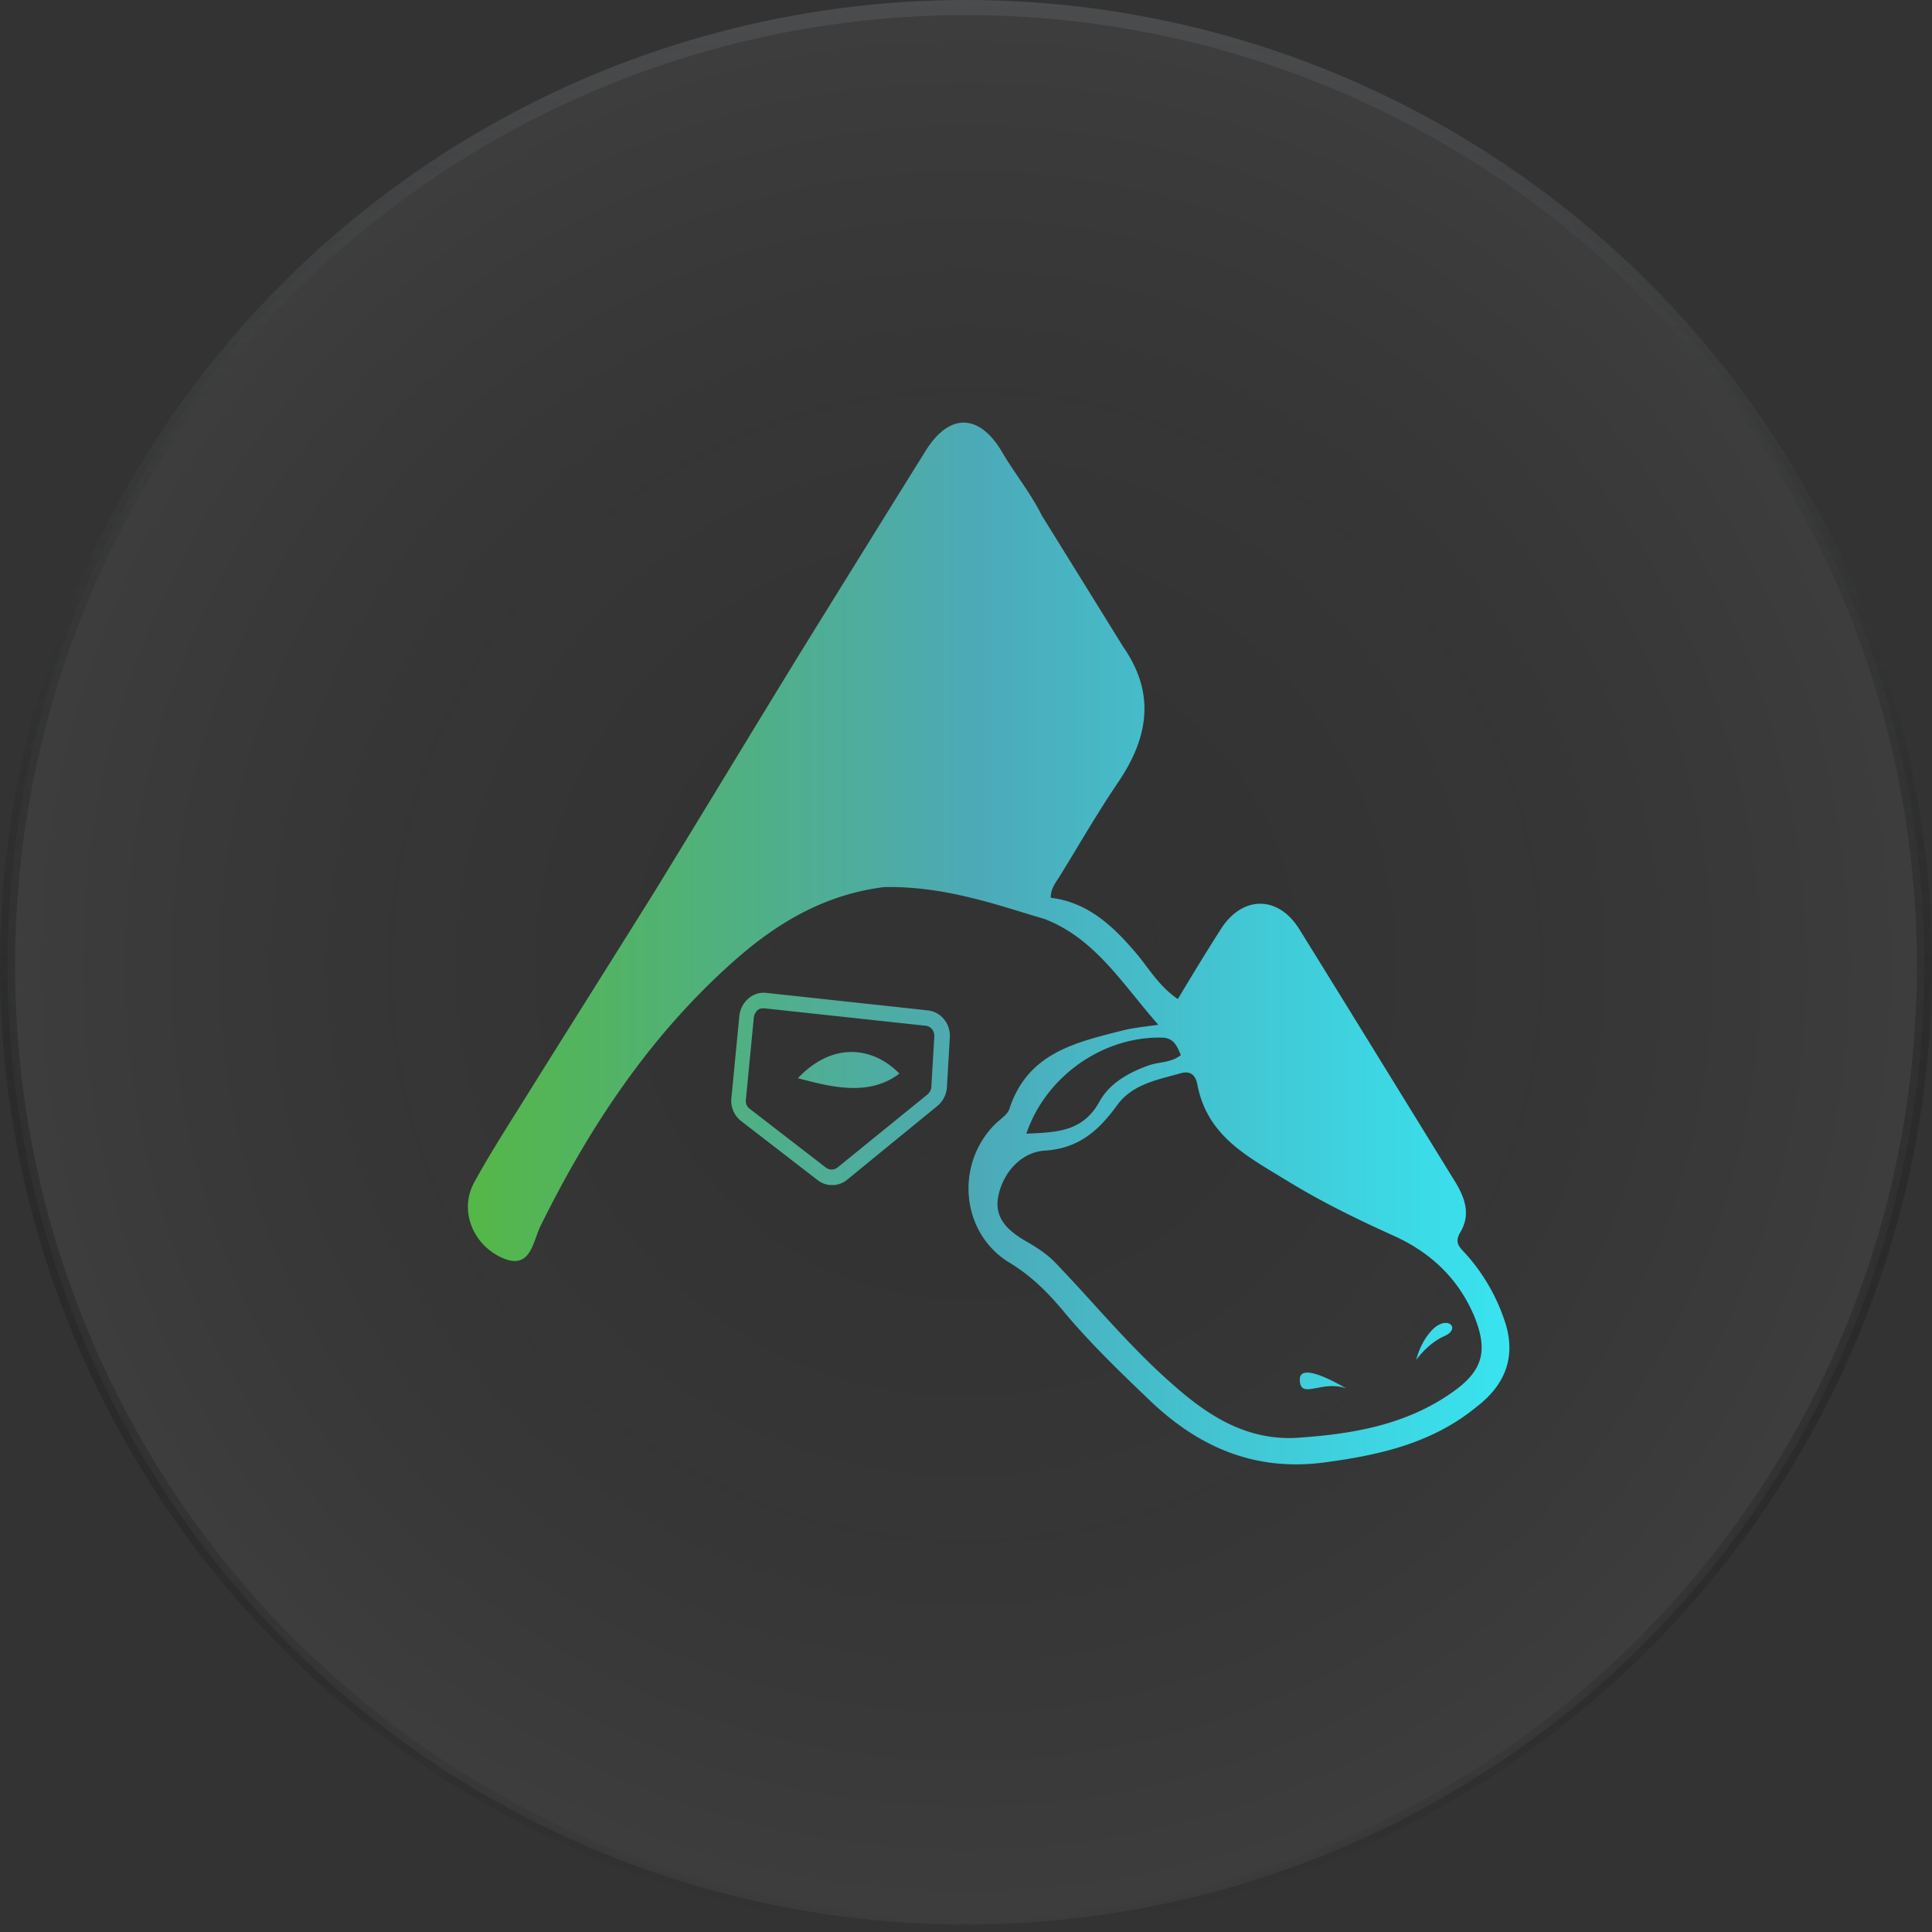 <svg xmlns="http://www.w3.org/2000/svg" width="64" height="64" fill="none" viewBox="0 0 64 64">
  <rect x="0" y="0" width="64" height="64" fill="#333333" stroke="none"/>
  <circle cx="32" cy="32" r="31.75" fill="url(#a)" fill-opacity=".05" stroke="url(#b)" stroke-width=".5"/>
  <g clip-path="url(#c)">
    <path fill="url(#d)" fill-rule="evenodd" d="M49.83 43.717a6.254 6.254 0 0 0-1.274-2.178l-.064-.07c-.163-.173-.31-.33-.119-.645.348-.58.166-1.124-.165-1.669l-1.722-2.795c-1.149-1.865-2.297-3.73-3.445-5.58-.696-1.123-1.888-1.123-2.6 0-.48.75-.944 1.515-1.424 2.315-.451-.305-.756-.708-1.056-1.104a7.798 7.798 0 0 0-.468-.58c-.729-.835-1.54-1.533-2.683-1.67-.013-.245.113-.437.231-.617.03-.044.058-.088.084-.131.186-.302.37-.606.553-.91.436-.723.873-1.447 1.352-2.154 1.01-1.481 1.258-2.945.182-4.494l-1.35-2.18-1.35-2.178c-.218-.439-.49-.841-.763-1.244-.181-.268-.363-.536-.528-.816-.762-1.327-1.772-1.361-2.567-.068-1.391 2.23-2.782 4.477-4.173 6.724-.804 1.311-1.607 2.63-2.41 3.95-.803 1.319-1.606 2.638-2.41 3.949-.712 1.14-1.428 2.28-2.144 3.421-.716 1.14-1.433 2.281-2.145 3.422l-.269.43c-.476.76-.955 1.523-1.387 2.31-.496.886-.099 1.975.795 2.452.86.455 1.066-.118 1.254-.642.044-.123.087-.243.137-.346 1.64-3.32 3.644-6.332 6.41-8.783 1.456-1.294 3.046-2.213 4.984-2.451 1.027-.018 2.02.136 3.014.391.508.125 1.015.28 1.523.435.254.078.508.155.762.229 1.312.502 2.154 1.538 3.016 2.598.248.305.497.612.76.909l-.355.048c-.318.042-.607.08-.887.156l-.1.025c-1.507.383-3.01.764-3.593 2.562-.05.14-.183.252-.317.364a3.632 3.632 0 0 0-.13.113c-1.375 1.345-1.16 3.66.48 4.63.729.443 1.308 1.038 1.838 1.685.861 1.021 1.838 1.958 2.799 2.877 1.623 1.549 3.478 2.332 5.73 2.043 1.821-.239 3.593-.63 5.067-1.839 1.027-.783 1.325-1.753.928-2.894Zm-11.36-9.345c.398 0 .514.255.646.579-.205.166-.446.21-.685.253a2.529 2.529 0 0 0-.375.087c-.662.239-1.291.579-1.64 1.209-.529.96-1.366 1.003-2.25 1.047l-.167.008c.646-1.906 2.534-3.217 4.471-3.183Zm9.622 11.763c-1.557 1.09-3.345 1.378-5.184 1.498-1.623.068-2.864-.715-4.04-1.754-.963-.84-1.82-1.78-2.672-2.717a68.26 68.26 0 0 0-1.236-1.334c-.266-.272-.547-.46-.862-.647-.612-.34-1.192-.766-1.026-1.566.165-.8.778-1.447 1.523-1.498 1.126-.068 1.789-.647 2.418-1.515.445-.606 1.128-.788 1.81-.97l.31-.085c.33-.085.48.102.53.374.297 1.575 1.45 2.27 2.617 2.976l.397.241c1.142.698 2.335 1.277 3.544 1.822 1.175.544 2.07 1.379 2.6 2.604.48 1.158.33 1.839-.73 2.57ZM30.736 33.47l-5.349-.579a.767.767 0 0 0-.596.187.888.888 0 0 0-.298.562l-.265 2.74c-.033.29.1.58.315.75l2.534 1.957c.149.12.314.17.48.17a.767.767 0 0 0 .497-.17l2.997-2.45a.882.882 0 0 0 .315-.597l.099-1.685c.017-.46-.298-.834-.729-.885Zm.116 2.536c0 .085-.05.17-.116.239l-2.997 2.434a.316.316 0 0 1-.38 0l-2.535-1.958a.312.312 0 0 1-.116-.29l.265-2.74a.41.41 0 0 1 .116-.221c.05-.051.116-.068.2-.068h.032l5.35.578c.165.018.28.17.28.341l-.099 1.685Zm-4.29-.255-.131-.034c1.176-1.243 2.517-1.021 3.362-.153-.999.765-2.255.44-3.232.187Zm16.495 9.958c.01.374.228.332.56.27.271-.052.618-.118.99.017l.007.002-.008-.002a2.385 2.385 0 0 1-.073-.04c-.321-.18-1.49-.834-1.476-.247Zm3.859-.664s.132-.63.596-1.055c.48-.409.878.034.331.272-.546.239-.927.783-.927.783Z" clip-rule="evenodd"/>
  </g>
  <defs>
    <linearGradient id="b" x1="32" x2="32" y1="0" y2="64" gradientUnits="userSpaceOnUse">
      <stop stop-color="#4B4C4D"/>
      <stop offset="1" stop-opacity="0"/>
    </linearGradient>
    <linearGradient id="d" x1="15.5" x2="50" y1="40.25" y2="40.25" gradientUnits="userSpaceOnUse">
      <stop stop-color="#54B746"/>
      <stop offset=".49" stop-color="#4CAAB8"/>
      <stop offset="1" stop-color="#38E4F0"/>
    </linearGradient>
    <radialGradient id="a" cx="0" cy="0" r="1" gradientTransform="matrix(0 32 -32 0 32 32)" gradientUnits="userSpaceOnUse">
      <stop stop-opacity="0"/>
      <stop offset="1" stop-color="#fff"/>
    </radialGradient>
    <clipPath id="c">
      <path fill="#fff" d="M0 0h36v36H0z" transform="translate(14 14)"/>
    </clipPath>
  </defs>
</svg>
